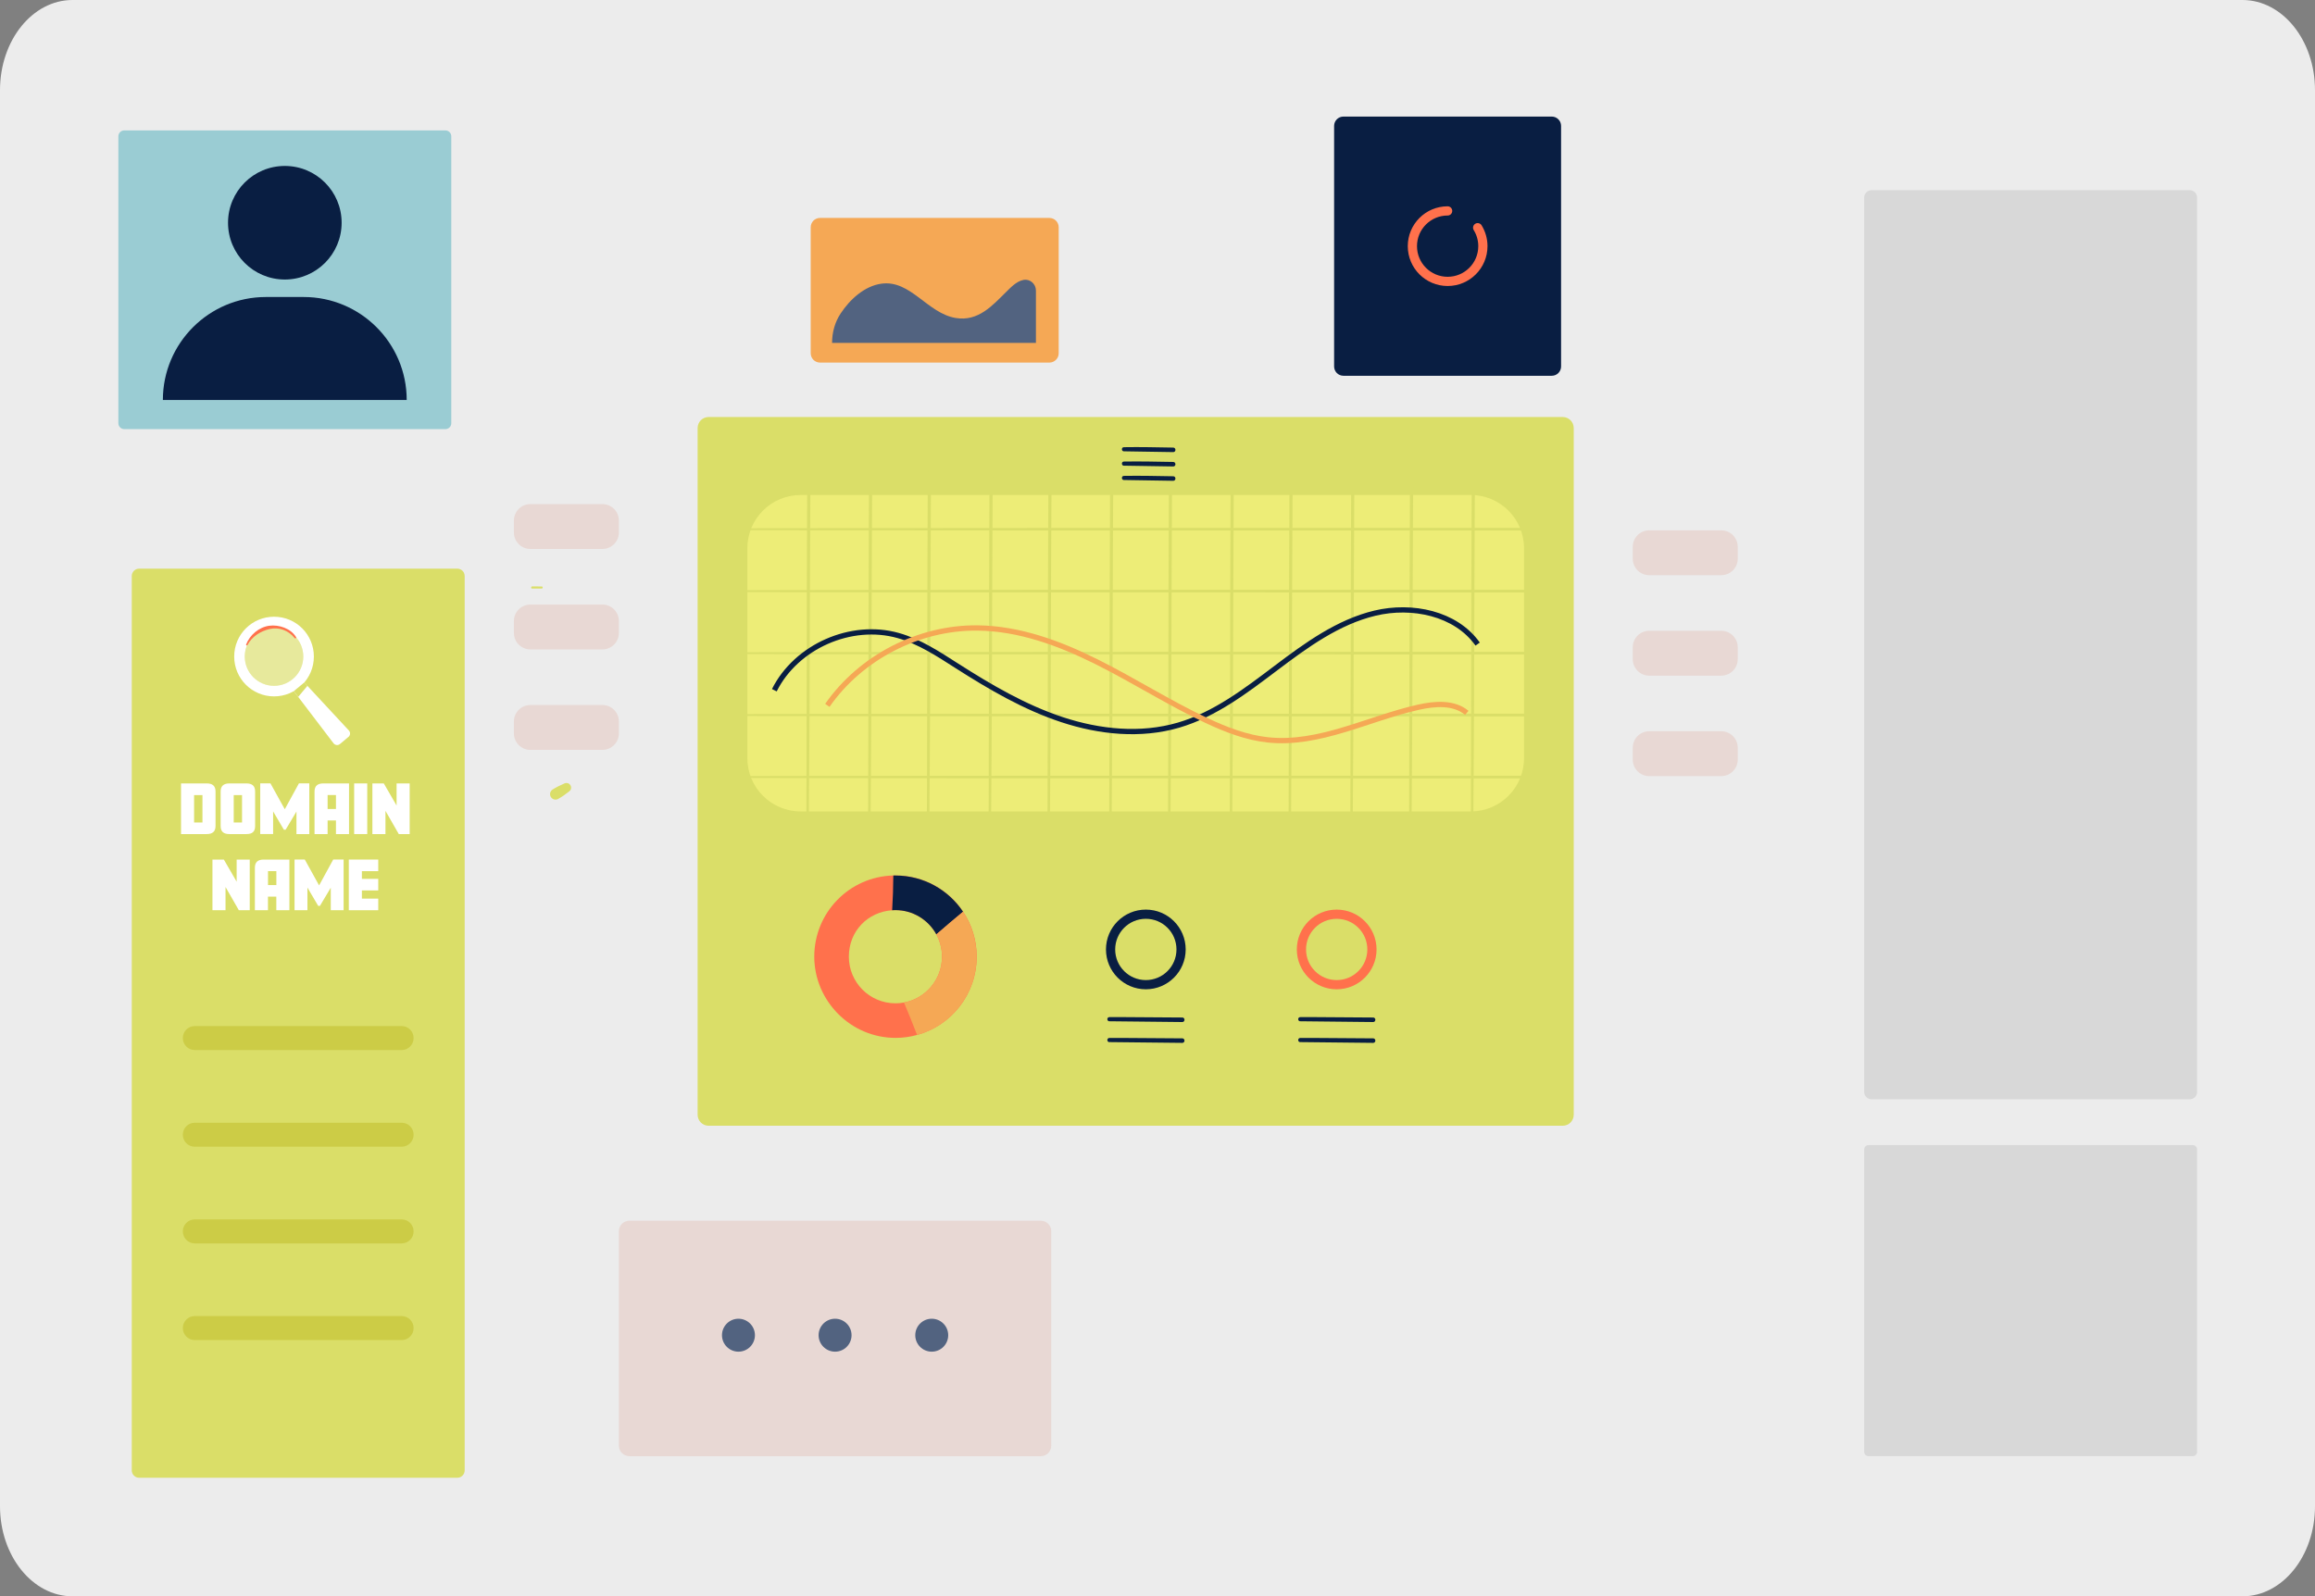 <?xml version="1.0" encoding="UTF-8"?>
<svg id="Laag_1" data-name="Laag 1" xmlns="http://www.w3.org/2000/svg" viewBox="0 0 593 409">
  <rect x="0" y="0" width="593" height="409" fill="#808080" stroke="none"/>
  <defs>
    <style>
      .cls-1, .cls-2 {
        stroke: #ff714c;
      }

      .cls-1, .cls-2, .cls-3, .cls-4, .cls-5 {
        fill: none;
        stroke-miterlimit: 10;
      }

      .cls-1, .cls-2, .cls-5 {
        stroke-width: 2.36px;
      }

      .cls-2 {
        stroke-linecap: round;
      }

      .cls-6, .cls-7 {
        fill: #fff;
      }

      .cls-3, .cls-4 {
        stroke-width: 1.35px;
      }

      .cls-3, .cls-5 {
        stroke: #091e42;
      }

      .cls-8 {
        fill: #d8d8d8;
      }

      .cls-9 {
        fill: #ff714c;
      }

      .cls-10 {
        fill: #dade68;
      }

      .cls-4 {
        stroke: #f5a855;
      }

      .cls-11 {
        fill: #9accd3;
      }

      .cls-12 {
        fill: #526380;
      }

      .cls-7 {
        isolation: isolate;
        opacity: .34;
      }

      .cls-13 {
        fill: #091e42;
      }

      .cls-14 {
        fill: #f5a855;
      }

      .cls-15 {
        fill: #ececec;
      }

      .cls-16 {
        fill: #cccc46;
      }

      .cls-17 {
        fill: #e8d8d4;
      }

      .cls-18 {
        fill: #eded77;
      }
    </style>
  </defs>
  <path class="cls-15" d="M574.42,0H18.58C8.32,0,0,10.34,0,23.1v362.81c0,12.76,8.32,23.1,18.58,23.1h555.84c10.26,0,18.58-10.34,18.58-23.1V23.1c0-12.76-8.32-23.1-18.58-23.1Z"/>
  <path class="cls-17" d="M266.58,312.77h-105.34c-1.5,0-2.71,1.21-2.71,2.71v54.92c0,1.5,1.21,2.71,2.71,2.71h105.34c1.5,0,2.71-1.21,2.71-2.71v-54.92c0-1.5-1.21-2.71-2.71-2.71Z"/>
  <path class="cls-12" d="M189.16,346.33c2.33,0,4.22-1.89,4.22-4.22s-1.89-4.22-4.22-4.22-4.22,1.89-4.22,4.22,1.89,4.22,4.22,4.22Z"/>
  <path class="cls-12" d="M213.91,346.33c2.33,0,4.22-1.89,4.22-4.22s-1.89-4.22-4.22-4.22-4.22,1.89-4.22,4.22,1.89,4.22,4.22,4.22Z"/>
  <path class="cls-12" d="M238.67,346.33c2.33,0,4.22-1.89,4.22-4.22s-1.89-4.22-4.22-4.22-4.22,1.89-4.22,4.22,1.89,4.22,4.22,4.22Z"/>
  <path class="cls-10" d="M117.13,145.7H35.65c-1.05,0-1.9.85-1.9,1.9v229.14c0,1.05.85,1.9,1.9,1.9h81.48c1.05,0,1.9-.85,1.9-1.9v-229.14c0-1.05-.85-1.9-1.9-1.9Z"/>
  <path class="cls-8" d="M560.9,48.73h-81.48c-1.05,0-1.9.85-1.9,1.9v229.14c0,1.05.85,1.9,1.9,1.9h81.48c1.05,0,1.9-.85,1.9-1.9V50.63c0-1.05-.85-1.9-1.9-1.9Z"/>
  <path class="cls-8" d="M561.69,293.4h-83.06c-.61,0-1.11.5-1.11,1.11v77.48c0,.61.5,1.11,1.11,1.11h83.06c.61,0,1.11-.5,1.11-1.11v-77.48c0-.61-.5-1.11-1.11-1.11Z"/>
  <path class="cls-10" d="M400.3,106.85h-218.78c-1.56,0-2.82,1.26-2.82,2.82v175.95c0,1.56,1.26,2.82,2.82,2.82h218.78c1.56,0,2.82-1.26,2.82-2.82V109.67c0-1.56-1.26-2.82-2.82-2.82Z"/>
  <path class="cls-18" d="M376.74,126.83h-171.65c-7.54,0-13.65,6.11-13.65,13.65v53.78c0,7.54,6.11,13.65,13.65,13.65h171.65c7.54,0,13.65-6.11,13.65-13.65v-53.78c0-7.54-6.11-13.65-13.65-13.65Z"/>
  <path class="cls-10" d="M206.98,213.94c.29-3.93.22-7.9.26-11.84.07-7.55.1-15.11.14-22.66.04-8.85.05-17.7.08-26.55.02-7.83.05-15.67.1-23.5.03-4.51.05-9.02.11-13.52,0-.2,0-.41,0-.61.02-.41-.62-.41-.65,0-.22,3.74-.23,7.94-.26,11.84-.05,7.55-.07,15.11-.08,22.66-.02,8.85-.04,17.7-.05,26.55,0,7.83-.02,15.66-.05,23.5-.02,4.51.01,9.02-.09,13.52,0,.2,0,.41-.02.61,0,.32.48.32.5,0Z"/>
  <path class="cls-10" d="M222.8,213.94c.29-3.93.22-7.9.26-11.84.07-7.55.1-15.11.14-22.66.04-8.85.05-17.7.08-26.55.02-7.83.05-15.67.1-23.5.03-4.51.05-9.02.11-13.52,0-.2,0-.41,0-.61.02-.41-.62-.41-.65,0-.22,3.74-.23,7.94-.26,11.84-.05,7.55-.07,15.11-.08,22.66-.02,8.85-.04,17.7-.05,26.55,0,7.83-.02,15.66-.05,23.5-.02,4.51,0,9.02-.09,13.52,0,.2-.01.41-.02.61-.01.32.48.32.5,0Z"/>
  <path class="cls-10" d="M237.86,213.94c.29-3.93.22-7.9.26-11.84.07-7.55.1-15.11.14-22.66.04-8.85.05-17.7.08-26.55.02-7.83.05-15.67.1-23.5.03-4.51.05-9.02.11-13.52,0-.2,0-.41,0-.61.02-.41-.62-.41-.65,0-.22,3.74-.23,7.94-.26,11.84-.05,7.55-.07,15.11-.08,22.66-.02,8.85-.04,17.7-.05,26.55,0,7.83-.02,15.66-.05,23.5-.02,4.51,0,9.02-.09,13.52,0,.2-.01.41-.02.61,0,.32.48.32.5,0Z"/>
  <path class="cls-10" d="M253.67,213.94c.29-3.93.22-7.9.26-11.84.07-7.55.1-15.11.14-22.66.04-8.85.05-17.7.08-26.55.02-7.83.05-15.67.1-23.5.03-4.51.05-9.02.11-13.52,0-.2,0-.41,0-.61.02-.41-.62-.41-.65,0-.22,3.74-.23,7.94-.26,11.84-.05,7.55-.07,15.11-.08,22.66-.02,8.85-.04,17.7-.05,26.55,0,7.83-.02,15.66-.05,23.5-.02,4.51,0,9.02-.09,13.52,0,.2-.01.41-.02.61,0,.32.48.32.5,0Z"/>
  <path class="cls-10" d="M268.74,213.94c.29-3.93.22-7.9.26-11.84.07-7.55.1-15.11.14-22.66.04-8.85.05-17.7.08-26.55.02-7.83.05-15.67.1-23.5.03-4.51.05-9.02.11-13.52,0-.2,0-.41.01-.61.02-.41-.62-.41-.65,0-.22,3.74-.23,7.94-.26,11.84-.05,7.55-.07,15.11-.08,22.66-.02,8.85-.04,17.7-.05,26.55,0,7.83-.02,15.66-.05,23.5-.02,4.51,0,9.02-.09,13.52,0,.2-.01.41-.02.61,0,.32.48.32.5,0Z"/>
  <path class="cls-10" d="M284.55,213.94c.29-3.93.22-7.9.26-11.84.07-7.55.1-15.11.14-22.66.04-8.85.05-17.7.08-26.55.02-7.83.05-15.67.1-23.5.03-4.51.05-9.02.11-13.52,0-.2,0-.41.01-.61.02-.41-.62-.41-.65,0-.22,3.74-.23,7.94-.26,11.84-.05,7.55-.07,15.11-.08,22.66-.02,8.85-.04,17.7-.05,26.55,0,7.83-.02,15.66-.05,23.5-.02,4.51.01,9.02-.09,13.52,0,.2-.01.41-.02.61,0,.32.48.32.5,0Z"/>
  <path class="cls-10" d="M299.62,213.94c.29-3.93.22-7.9.26-11.84.07-7.55.1-15.11.14-22.66.04-8.85.05-17.7.08-26.55.02-7.83.05-15.67.1-23.5.03-4.51.05-9.02.11-13.52,0-.2,0-.41.01-.61.02-.41-.62-.41-.65,0-.22,3.74-.23,7.94-.26,11.84-.05,7.55-.07,15.11-.08,22.66-.02,8.85-.04,17.7-.05,26.55,0,7.83-.02,15.66-.05,23.5-.02,4.51,0,9.02-.09,13.52,0,.2-.01.41-.02.61-.01.32.48.32.5,0Z"/>
  <path class="cls-10" d="M315.43,213.94c.29-3.93.22-7.9.26-11.84.07-7.55.1-15.11.14-22.66.04-8.85.05-17.7.08-26.55.02-7.83.05-15.67.1-23.5.03-4.51.05-9.02.11-13.52,0-.2,0-.41.01-.61.02-.41-.62-.41-.65,0-.22,3.74-.23,7.94-.26,11.84-.05,7.55-.07,15.11-.08,22.66-.02,8.85-.04,17.7-.05,26.55,0,7.83-.02,15.66-.05,23.5-.02,4.51,0,9.02-.09,13.52,0,.2-.01.41-.02.61,0,.32.48.32.5,0Z"/>
  <path class="cls-10" d="M330.5,213.94c.29-3.93.22-7.9.26-11.84.07-7.55.1-15.11.14-22.66.04-8.85.05-17.7.08-26.55.02-7.83.05-15.67.1-23.5.03-4.51.05-9.02.11-13.52,0-.2,0-.41.01-.61.02-.41-.62-.41-.65,0-.22,3.74-.23,7.94-.26,11.84-.05,7.55-.07,15.11-.08,22.66-.02,8.85-.04,17.7-.05,26.55,0,7.83-.02,15.66-.05,23.5-.02,4.51.01,9.02-.09,13.52,0,.2,0,.41-.02.61-.01.32.48.32.5,0Z"/>
  <path class="cls-10" d="M346.31,213.94c.29-3.93.22-7.9.26-11.84.07-7.55.1-15.11.14-22.66.04-8.85.05-17.7.08-26.55.02-7.83.05-15.67.1-23.5.03-4.51.05-9.02.11-13.52,0-.2,0-.41.01-.61.02-.41-.62-.41-.65,0-.22,3.74-.23,7.94-.26,11.84-.05,7.55-.07,15.11-.08,22.66-.02,8.85-.04,17.7-.05,26.55,0,7.83-.02,15.66-.05,23.5-.02,4.51,0,9.02-.09,13.52,0,.2,0,.41-.02.61-.01.32.48.32.5,0Z"/>
  <path class="cls-10" d="M361.38,213.94c.29-3.93.22-7.9.26-11.84.07-7.55.1-15.11.14-22.66.04-8.85.05-17.7.08-26.55.02-7.83.05-15.67.1-23.5.03-4.51.05-9.02.11-13.52,0-.2,0-.41,0-.61.02-.41-.62-.41-.65,0-.22,3.74-.23,7.94-.26,11.84-.05,7.55-.07,15.11-.08,22.66-.02,8.85-.04,17.7-.05,26.55,0,7.83-.02,15.66-.05,23.5-.02,4.51.01,9.02-.09,13.52,0,.2,0,.41-.02.61-.01.32.48.32.5,0Z"/>
  <path class="cls-10" d="M377.19,213.94c.29-3.93.22-7.9.26-11.84.07-7.55.1-15.11.14-22.66.04-8.85.05-17.7.08-26.55.02-7.83.05-15.67.1-23.5.03-4.51.05-9.02.11-13.52,0-.2,0-.41.01-.61.02-.41-.62-.41-.65,0-.22,3.74-.23,7.94-.26,11.84-.05,7.55-.07,15.11-.08,22.66-.02,8.85-.04,17.7-.05,26.55,0,7.83-.02,15.66-.05,23.5-.02,4.51.01,9.02-.09,13.52,0,.2,0,.41-.02.61-.01.32.48.32.5,0Z"/>
  <path class="cls-10" d="M188.41,135.82c2.03,0,4.06,0,6.08.02,5.14.02,10.28.02,15.43.03,7.5.01,15,.01,22.5.02l27.31.02c9.95,0,19.9,0,29.85,0h30.23c9.35,0,18.69.02,28.04.02h23.96c5.78,0,11.56,0,17.33,0,2.85,0,5.69,0,8.54.01h.49c.45,0,.45-.7,0-.7-2.03,0-4.06.01-6.08.01-5.14,0-10.28,0-15.43,0h-22.5c-9.1,0-18.21,0-27.31.02h-29.85c-9.95,0-20.16,0-30.23,0-9.35,0-18.69.01-28.04.02-7.99,0-15.97,0-23.96.02-5.78,0-11.56.02-17.33.03-2.85,0-5.69.02-8.54.03h-.49c-.25,0-.25.4,0,.4h0Z"/>
  <path class="cls-10" d="M188.41,151.69c2.03,0,4.06,0,6.08.02,5.14.02,10.28.02,15.43.03,7.5,0,15,0,22.5.02l27.31.02c9.95,0,19.9,0,29.85,0h30.23c9.35.01,18.69.02,28.04.02h23.96c5.78,0,11.56,0,17.33.01,2.85,0,5.69,0,8.54,0h.49c.45,0,.45-.7,0-.7-2.03,0-4.06,0-6.08,0-5.14,0-10.28,0-15.43,0h-22.5c-9.1,0-18.21.01-27.31.02h-29.85c-9.95,0-20.16,0-30.23,0-9.35,0-18.69.01-28.04.02-7.99,0-15.97.01-23.96.02-5.78,0-11.56.02-17.33.03-2.85,0-5.69.02-8.54.03h-.49c-.25,0-.25.4,0,.4h0Z"/>
  <path class="cls-10" d="M188.41,167.57c2.03,0,4.06,0,6.08.02,5.14.02,10.28.02,15.43.03,7.5.01,15,.01,22.5.02l27.31.02c9.95,0,19.9,0,29.85,0h30.23c9.35,0,18.69.02,28.04.02h23.96c5.78,0,11.56,0,17.33,0,2.85,0,5.69,0,8.54.01h.49c.45,0,.45-.7,0-.7-2.03,0-4.06.01-6.08.01-5.14,0-10.28,0-15.43,0h-22.5c-9.1,0-18.21,0-27.31.02h-29.85c-10.08,0-20.16,0-30.23.02-9.35,0-18.69,0-28.04.02-7.99,0-15.97.01-23.96.02-5.78,0-11.56.02-17.33.03-2.85,0-5.69.02-8.54.03h-.49c-.25,0-.25.4,0,.4Z"/>
  <path class="cls-10" d="M188.41,183.44c2.03,0,4.06,0,6.08.02,5.14.02,10.28.02,15.43.03,7.5,0,15,0,22.5.02l27.31.02c9.95,0,19.9,0,29.85,0h30.23c9.35.01,18.69.02,28.04.02h23.96c5.78,0,11.56,0,17.33.01,2.85,0,5.69,0,8.54,0h.49c.45,0,.45-.7,0-.7-2.03,0-4.06,0-6.08,0-5.14,0-10.28,0-15.43,0h-22.5c-9.1,0-18.21.01-27.31.02h-29.85c-9.95,0-20.16,0-30.23,0-9.35,0-18.69.01-28.04.02-7.99,0-15.97.01-23.96.02-5.78,0-11.56.02-17.33.03-2.85,0-5.69.02-8.54.03h-.49c-.25,0-.25.4,0,.4h0Z"/>
  <path class="cls-10" d="M188.41,199.32c2.03,0,4.06,0,6.08.02,5.14.02,10.28.02,15.43.03,7.5.01,15,.01,22.5.02l27.31.02c9.95,0,19.9,0,29.85,0h30.23c9.35,0,18.69.02,28.04.02h23.96c5.78,0,11.56,0,17.33,0,2.85,0,5.69,0,8.54.01h.49c.45,0,.45-.7,0-.7-2.03,0-4.06.01-6.08.01-5.14,0-10.28,0-15.43,0h-22.5c-9.1,0-18.21,0-27.31.02h-29.85c-9.95,0-20.16,0-30.23,0-9.35,0-18.69.01-28.04.02-7.99,0-15.97,0-23.96.02-5.78,0-11.56.02-17.33.03-2.85,0-5.69.02-8.54.03h-.49c-.25,0-.25.4,0,.4h0Z"/>
  <path class="cls-11" d="M114.09,33.41H31.83c-.83,0-1.51.68-1.51,1.51v73.52c0,.83.68,1.51,1.51,1.51h82.26c.83,0,1.51-.68,1.51-1.51V34.92c0-.83-.68-1.51-1.51-1.51Z"/>
  <path class="cls-17" d="M154.3,129.16h-18.43c-2.34,0-4.23,1.89-4.23,4.23v3.04c0,2.34,1.89,4.23,4.23,4.23h18.43c2.34,0,4.23-1.89,4.23-4.23v-3.04c0-2.34-1.89-4.23-4.23-4.23Z"/>
  <path class="cls-17" d="M154.3,154.9h-18.43c-2.34,0-4.23,1.89-4.23,4.23v3.04c0,2.34,1.89,4.23,4.23,4.23h18.43c2.34,0,4.23-1.89,4.23-4.23v-3.04c0-2.34-1.89-4.23-4.23-4.23Z"/>
  <path class="cls-17" d="M154.3,180.64h-18.43c-2.34,0-4.23,1.89-4.23,4.23v3.04c0,2.34,1.89,4.23,4.23,4.23h18.43c2.34,0,4.23-1.89,4.23-4.23v-3.04c0-2.34-1.89-4.23-4.23-4.23Z"/>
  <path class="cls-17" d="M440.9,135.88h-18.43c-2.34,0-4.23,1.89-4.23,4.23v3.04c0,2.34,1.89,4.23,4.23,4.23h18.43c2.34,0,4.23-1.89,4.23-4.23v-3.04c0-2.34-1.89-4.23-4.23-4.23Z"/>
  <path class="cls-17" d="M440.9,161.62h-18.43c-2.34,0-4.23,1.89-4.23,4.23v3.04c0,2.34,1.89,4.23,4.23,4.23h18.43c2.34,0,4.23-1.89,4.23-4.23v-3.04c0-2.34-1.89-4.23-4.23-4.23Z"/>
  <path class="cls-17" d="M440.9,187.36h-18.43c-2.34,0-4.23,1.89-4.23,4.23v3.04c0,2.34,1.89,4.23,4.23,4.23h18.43c2.34,0,4.23-1.89,4.23-4.23v-3.04c0-2.34-1.89-4.23-4.23-4.23Z"/>
  <path class="cls-13" d="M397.5,29.87h-53.38c-1.31,0-2.38,1.07-2.38,2.38v61.65c0,1.31,1.07,2.38,2.38,2.38h53.38c1.32,0,2.38-1.07,2.38-2.38v-61.65c0-1.31-1.07-2.38-2.38-2.38Z"/>
  <path class="cls-14" d="M268.81,55.84h-58.76c-1.32,0-2.38,1.07-2.38,2.38v32.3c0,1.31,1.07,2.38,2.38,2.38h58.76c1.31,0,2.38-1.07,2.38-2.38v-32.3c0-1.31-1.07-2.38-2.38-2.38Z"/>
  <path class="cls-9" d="M246.7,233.61s0,0,0-.03c-3.74-5.58-10.09-9.27-17.32-9.27-.18,0-.37,0-.54.01-11.26.28-20.26,9.48-20.26,20.79s9.31,20.82,20.81,20.82c1.92,0,3.79-.26,5.55-.76,8.79-2.41,15.25-10.48,15.25-20.06,0-4.25-1.27-8.21-3.47-11.51h-.01ZM231.56,256.87c-.7.14-1.45.2-2.19.2-6.6,0-11.93-5.35-11.93-11.95s4.89-11.47,11.09-11.89c.27-.03.56-.04.84-.04,4.52,0,8.45,2.52,10.48,6.22.92,1.71,1.45,3.64,1.45,5.72,0,5.84-4.19,10.71-9.74,11.74Z"/>
  <path class="cls-13" d="M246.7,233.61l-6.85,5.8c-2.03-3.7-5.96-6.22-10.48-6.22-.28,0-.57,0-.84.04.19-2.97.28-5.93.3-8.9.18,0,.37,0,.54,0,7.23,0,13.59,3.68,17.32,9.27v.03h0Z"/>
  <path class="cls-14" d="M250.17,245.13c0,9.58-6.46,17.65-15.25,20.06-1.08-2.79-2.19-5.55-3.36-8.32,5.55-1.03,9.74-5.91,9.74-11.74,0-2.07-.53-4.01-1.45-5.72,2.25-1.99,4.54-3.93,6.84-5.82.66-.57,0,.03,0,.03,2.19,3.31,3.47,7.26,3.47,11.51Z"/>
  <path class="cls-6" d="M70.2,158.02c-5.65,0-10.21,4.56-10.21,10.2s4.56,10.21,10.21,10.21,10.2-4.56,10.2-10.21-4.56-10.2-10.2-10.2ZM70.2,175.72c-4.14,0-7.5-3.36-7.5-7.5s3.36-7.49,7.5-7.49,7.49,3.35,7.49,7.49-3.36,7.5-7.49,7.5Z"/>
  <path class="cls-7" d="M70.2,175.72c4.14,0,7.5-3.36,7.5-7.5s-3.36-7.5-7.5-7.5-7.5,3.36-7.5,7.5,3.36,7.5,7.5,7.5Z"/>
  <path class="cls-6" d="M89.26,188.81l-2.17,1.82c-.5.42-1.25.34-1.65-.18l-10.73-14.09c-.37-.49-.29-1.18.17-1.57l.85-.71c.47-.39,1.16-.35,1.58.1l12.05,12.98c.45.48.4,1.24-.1,1.66h0Z"/>
  <path class="cls-9" d="M63.38,165.29c1.1-2.16,3.37-3.59,5.68-4.12,2.48-.57,4.88.4,6.44,2.34.16.2.47-.06.34-.26-1.32-2.23-4.4-3.25-6.87-2.92-2.64.36-4.99,2.36-5.93,4.82-.07.19.24.32.33.14h.01Z"/>
  <path class="cls-6" d="M55.21,211.66c0,1.4-.8,2.05-2.24,2.05h-6.6v-12.98h6.6c1.38,0,2.24.57,2.24,2.06v8.87ZM51.86,210.74v-7.02h-2.14v7.02h2.14Z"/>
  <path class="cls-6" d="M65.35,211.66c0,1.45-.75,2.05-2.23,2.05h-4.37c-1.4,0-2.23-.57-2.23-2.05v-8.87c0-1.38.75-2.06,2.23-2.06h4.37c1.41,0,2.23.58,2.23,2.06v8.87ZM62,210.74v-7.02h-2.13v7.02h2.13Z"/>
  <path class="cls-6" d="M79.24,213.71h-3.3v-5.77l-2.78,4.66h-.44l-2.76-4.7v5.8h-3.3v-12.98h2.62l3.67,6.63,3.62-6.63h2.66v12.98h0Z"/>
  <path class="cls-6" d="M89.41,213.71h-3.35v-3.49h-2.14v3.49h-3.35v-10.85c0-1.54.81-2.13,2.29-2.13h6.55v12.98ZM86.06,207.28v-3.57h-2.14v3.57h2.14Z"/>
  <path class="cls-6" d="M94.07,213.71h-3.35v-12.98h3.35v12.98Z"/>
  <path class="cls-6" d="M104.94,213.71h-2.79l-3.41-5.95v5.95h-3.35v-12.98h2.92l3.28,5.67v-5.67h3.35v12.98Z"/>
  <path class="cls-6" d="M63.97,233.22h-2.79l-3.41-5.95v5.95h-3.35v-12.98h2.92l3.28,5.67v-5.67h3.35v12.98Z"/>
  <path class="cls-6" d="M74.13,233.22h-3.35v-3.49h-2.14v3.49h-3.35v-10.85c0-1.54.81-2.13,2.29-2.13h6.55v12.98ZM70.79,226.78v-3.57h-2.14v3.57h2.14Z"/>
  <path class="cls-6" d="M88.03,233.22h-3.3v-5.77l-2.78,4.66h-.44l-2.76-4.7v5.8h-3.3v-12.98h2.62l3.67,6.63,3.62-6.63h2.66v12.98h.01Z"/>
  <path class="cls-6" d="M96.89,233.22h-7.54v-12.98h7.54v2.97h-4.19v1.98h4.19v2.96h-4.19v2.1h4.19v2.97Z"/>
  <path class="cls-16" d="M102.88,262.9h-52.98c-1.7,0-3.07,1.37-3.07,3.07h0c0,1.7,1.37,3.08,3.07,3.08h52.98c1.7,0,3.07-1.38,3.07-3.07h0c0-1.71-1.37-3.08-3.07-3.08Z"/>
  <path class="cls-16" d="M102.88,287.67h-52.98c-1.7,0-3.07,1.37-3.07,3.07h0c0,1.71,1.37,3.08,3.07,3.08h52.98c1.7,0,3.07-1.38,3.07-3.07h0c0-1.71-1.37-3.08-3.07-3.08Z"/>
  <path class="cls-16" d="M102.88,312.44h-52.98c-1.7,0-3.07,1.37-3.07,3.07h0c0,1.7,1.37,3.08,3.07,3.08h52.98c1.7,0,3.07-1.38,3.07-3.07h0c0-1.71-1.37-3.08-3.07-3.08Z"/>
  <path class="cls-16" d="M102.88,337.21h-52.98c-1.7,0-3.07,1.37-3.07,3.07h0c0,1.7,1.37,3.08,3.07,3.08h52.98c1.7,0,3.07-1.38,3.07-3.07h0c0-1.71-1.37-3.08-3.07-3.08Z"/>
  <path class="cls-13" d="M72.96,71.62c8.04,0,14.55-6.51,14.55-14.55s-6.51-14.55-14.55-14.55-14.55,6.51-14.55,14.55,6.51,14.55,14.55,14.55Z"/>
  <path class="cls-13" d="M68.11,76.1h9.69c14.56,0,26.38,11.82,26.38,26.38h-62.46c0-14.56,11.82-26.38,26.38-26.38h.01Z"/>
  <path class="cls-13" d="M287.9,115.64c4.21.09,8.42.13,12.63.2.75.01.75-1.15,0-1.16-4.21-.07-8.42-.17-12.63-.1-.69,0-.69,1.05,0,1.07h0Z"/>
  <path class="cls-5" d="M293.51,252.3c4.99,0,9.03-4.04,9.03-9.03s-4.04-9.03-9.03-9.03-9.03,4.04-9.03,9.03,4.04,9.03,9.03,9.03Z"/>
  <path class="cls-1" d="M342.4,252.3c4.99,0,9.03-4.04,9.03-9.03s-4.04-9.03-9.03-9.03-9.03,4.04-9.03,9.03,4.04,9.03,9.03,9.03Z"/>
  <path class="cls-2" d="M378.51,58.34c.85,1.38,1.34,3,1.34,4.73,0,4.99-4.04,9.03-9.03,9.03s-9.03-4.04-9.03-9.03,4.04-9.03,9.03-9.03"/>
  <path class="cls-13" d="M284.17,261.67c5.61.08,11.23.14,16.84.18.61,0,1.23,0,1.84.02.75,0,.75-1.16,0-1.16-4.9-.05-9.8-.08-14.69-.1-1.33,0-2.66,0-3.99,0-.69,0-.69,1.06,0,1.07h0Z"/>
  <path class="cls-13" d="M284.17,267.01c5.61.08,11.23.14,16.84.18.61,0,1.23,0,1.84.02.75,0,.75-1.16,0-1.16-4.9-.05-9.8-.08-14.69-.1-1.33,0-2.66-.01-3.99,0-.69,0-.69,1.06,0,1.07h0Z"/>
  <path class="cls-13" d="M333.06,261.67c5.61.08,11.23.14,16.84.18.61,0,1.23,0,1.84.02.75,0,.75-1.16,0-1.16-4.9-.05-9.8-.08-14.69-.1-1.33,0-2.66,0-3.99,0-.69,0-.69,1.06,0,1.07h0Z"/>
  <path class="cls-13" d="M333.06,267.01c5.61.08,11.23.14,16.84.18.61,0,1.23,0,1.84.02.75,0,.75-1.16,0-1.16-4.9-.05-9.8-.08-14.69-.1-1.33,0-2.66-.01-3.99,0-.69,0-.69,1.06,0,1.07h0Z"/>
  <path class="cls-13" d="M287.9,119.32c4.21.09,8.42.13,12.63.2.75.01.75-1.15,0-1.16-4.21-.07-8.42-.17-12.63-.1-.69,0-.69,1.05,0,1.07h0Z"/>
  <path class="cls-13" d="M287.9,122.99c4.21.09,8.42.13,12.63.2.75,0,.75-1.15,0-1.16-4.21-.07-8.42-.17-12.63-.1-.69.01-.69,1.05,0,1.07h0Z"/>
  <path class="cls-12" d="M213.14,87.86c0-2.66.71-5.3,2.18-7.52,2.35-3.57,6.1-7.07,10.49-7.66,7.46-1,11.71,7.56,18.97,8.79,5.83.99,9.5-3.28,12.84-6.55,1.21-1.19,2.69-2.82,4.48-3.18.03,0,.05,0,.08-.02,1.66-.32,3.18,1.03,3.18,2.72v13.42h-52.22Z"/>
  <path class="cls-3" d="M198.35,176.85c5.61-11.22,19.67-17.42,31.74-14.01,5.45,1.54,10.25,4.72,15.02,7.77,8.52,5.44,17.33,10.61,26.93,13.78s20.13,4.25,29.84,1.41c9.33-2.73,17.25-8.81,25.01-14.67,7.76-5.86,15.87-11.77,25.32-14.03,9.46-2.26,20.67,0,26.3,7.93"/>
  <path class="cls-4" d="M211.93,180.73c8.58-12.33,23.48-20,38.5-19.83,10.64.12,20.92,3.9,30.44,8.65,9.52,4.75,18.52,10.52,28.15,15.05,4.99,2.35,10.22,4.37,15.7,4.97,13.18,1.43,25.68-5.45,38.61-8.36,4.21-.95,9.09-1.33,12.4,1.44"/>
  <path class="cls-10" d="M75.27,177.08l2.68-2.22.81.86-2.37,2.83-1.12-1.47Z"/>
  <path class="cls-10" d="M143.02,204.68c.46-.28.93-.54,1.37-.86l1.31-.96c.26-.19.47-.4.55-.72.08-.29.04-.67-.12-.93-.16-.26-.41-.48-.72-.55l-.32-.04c-.22,0-.42.06-.61.16l-1.47.69c-.49.23-.95.52-1.41.79-.31.18-.55.5-.65.84-.1.34-.05.79.14,1.08.19.29.48.57.84.65.36.08.76.06,1.08-.14h.01Z"/>
  <path class="cls-10" d="M136.32,150.8c.82,0,1.63,0,2.45-.01.34,0,.34-.52,0-.52-.82-.01-1.63-.02-2.45-.01-.35,0-.35.55,0,.55h0Z"/>
</svg>